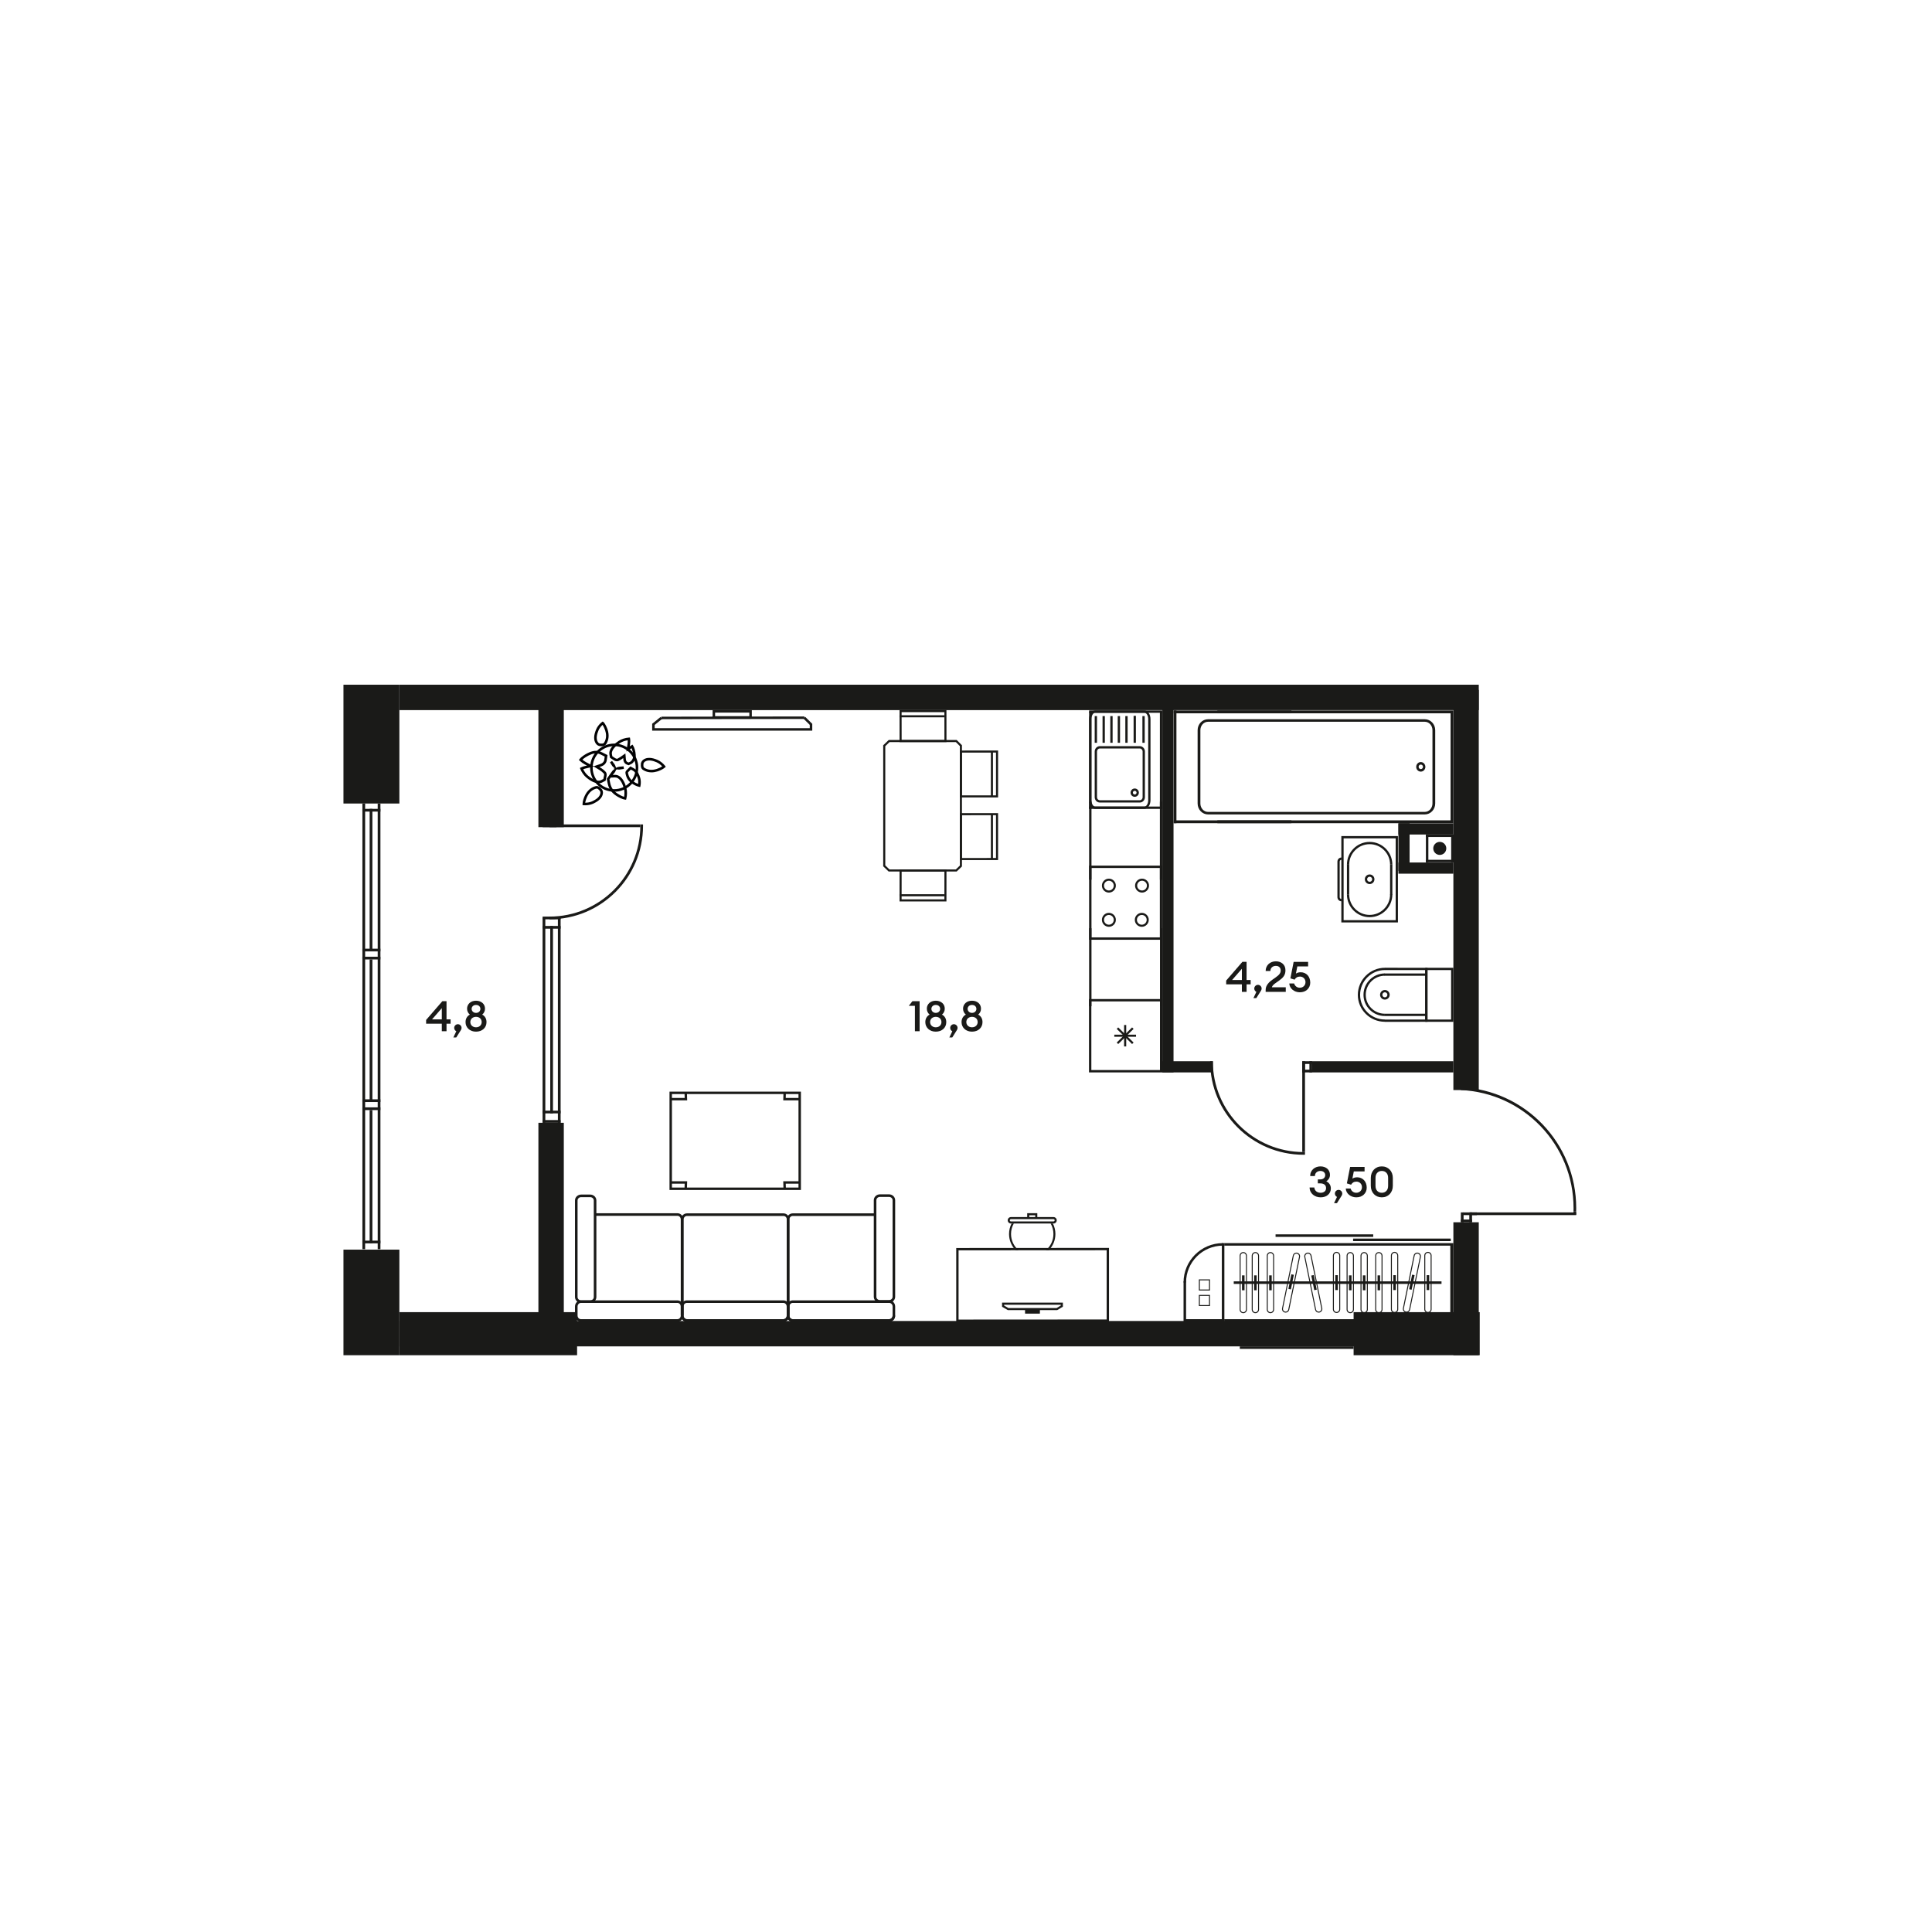 <?xml version="1.0" encoding="utf-8"?>
<!-- Generator: Adobe Illustrator 28.3.0, SVG Export Plug-In . SVG Version: 6.00 Build 0)  -->
<svg version="1.1" id="Слой_1" xmlns="http://www.w3.org/2000/svg" xmlns:xlink="http://www.w3.org/1999/xlink" x="0px" y="0px"
	 viewBox="0 0 1920 1920" style="enable-background:new 0 0 1920 1920;" xml:space="preserve">
<style type="text/css">
	.st0{fill-rule:evenodd;clip-rule:evenodd;fill:#1A1A18;}
	.st1{fill:#020203;}
	.st2{fill:#1A1A18;}
</style>
<g>
	<rect x="341.33" y="680.46" class="st0" width="55.55" height="118.07"/>
	<rect x="341.33" y="1241.87" class="st0" width="55.55" height="104.93"/>
	<rect x="360.14" y="942.8" class="st0" width="17.91" height="2.7"/>
	<rect x="360.14" y="950.79" class="st0" width="17.91" height="2.7"/>
	<rect x="360.16" y="1092.49" class="st0" width="17.91" height="2.7"/>
	<rect x="360.16" y="1100.48" class="st0" width="17.91" height="2.7"/>
	<rect x="360.16" y="798.53" class="st0" width="2.71" height="442.84"/>
	<rect x="375.36" y="798.53" class="st0" width="2.71" height="442.84"/>
	<rect x="367.36" y="803.85" class="st0" width="2.7" height="140.31"/>
	<rect x="367.36" y="953.5" class="st0" width="2.7" height="140.34"/>
	<rect x="360.16" y="803.84" class="st0" width="17.91" height="2.7"/>
	<rect x="360.16" y="1232.93" class="st0" width="17.91" height="2.7"/>
	<rect x="367.36" y="1103.18" class="st0" width="2.7" height="132.45"/>
	<rect x="396.88" y="680.46" class="st0" width="1072.71" height="25.24"/>
	<rect x="396.88" y="1312.78" class="st0" width="1072.71" height="25.24"/>
	<rect x="1444.35" y="685.61" class="st0" width="25.24" height="397.69"/>
	<rect x="535.06" y="680.46" class="st0" width="25.24" height="141.55"/>
	<rect x="535.06" y="1115.81" class="st0" width="25.24" height="222.21"/>
	<rect x="1444.35" y="1214.67" class="st0" width="25.24" height="132.13"/>
	<rect x="539.22" y="912.24" class="st0" width="2.71" height="203.57"/>
	<rect x="554.43" y="912.24" class="st0" width="2.71" height="203.57"/>
	<rect x="539.23" y="920.21" class="st0" width="17.91" height="2.7"/>
	<rect x="539.23" y="910.89" class="st0" width="17.91" height="2.7"/>
	<rect x="539.23" y="1113.11" class="st0" width="17.91" height="2.7"/>
	<rect x="539.23" y="1103.76" class="st0" width="17.91" height="2.7"/>
	<rect x="546.83" y="920.21" class="st0" width="2.7" height="186.26"/>
	<g>
		<rect x="539.21" y="819.31" class="st0" width="13.79" height="2.7"/>
		<rect x="546.11" y="819.31" class="st0" width="90.22" height="2.7"/>
		<path class="st0" d="M639.02,819.31l0.02,1.35c0,51.32-41.61,92.93-92.93,92.93v-2.7c49.84,0,90.24-40.4,90.24-90.24l-0.02-1.35     H639.02z"/>
	</g>
	<rect x="396.89" y="1304" class="st0" width="176.62" height="42.8"/>
	<rect x="1345.2" y="1304" class="st0" width="125.34" height="42.8"/>
	<rect x="1155.13" y="698.23" class="st0" width="11.11" height="367.52"/>
	<rect x="1303.98" y="1054.64" class="st0" width="140.37" height="11.11"/>
	<rect x="1155.14" y="1054.64" class="st0" width="50.21" height="11.11"/>
	<rect x="1389.73" y="818.1" class="st0" width="11.11" height="47.48"/>
	<rect x="1389.73" y="818.23" class="st0" width="54.62" height="11.11"/>
	<rect x="1389.73" y="857.14" class="st0" width="54.62" height="11.11"/>
	<g>
		<path class="st0" d="M1424.35,843.13c0,3.58,2.9,6.48,6.48,6.48c3.58,0,6.48-2.9,6.48-6.48c0-3.58-2.9-6.48-6.48-6.48     C1427.25,836.65,1424.35,839.55,1424.35,843.13"/>
		<rect x="1417.04" y="829.34" class="st0" width="27.57" height="2.45"/>
		<rect x="1417.04" y="829.34" class="st0" width="2.45" height="27.57"/>
		<rect x="1442.16" y="829.34" class="st0" width="2.45" height="27.57"/>
		<rect x="1417.04" y="854.46" class="st0" width="27.57" height="2.45"/>
	</g>
	<g>
		<rect x="1294.17" y="1063.04" class="st0" width="9.81" height="2.7"/>
		<rect x="1294.17" y="1054.64" class="st0" width="9.81" height="2.7"/>
		<rect x="1301.28" y="1054.64" class="st0" width="2.71" height="11.11"/>
		<rect x="1294.17" y="1056.8" class="st0" width="2.71" height="8.94"/>
		<rect x="1294.17" y="1054.64" class="st0" width="2.7" height="90.22"/>
		<path class="st0" d="M1296.88,1147.56l-1.35,0.02c-51.32,0-92.93-41.61-92.93-92.93h2.69c0,49.83,40.4,90.24,90.24,90.24     l1.35-0.02V1147.56z"/>
	</g>
	<g>
		<g>
			<rect x="1451.78" y="1204.86" class="st0" width="2.71" height="9.81"/>
			<rect x="1460.18" y="1204.86" class="st0" width="2.71" height="9.81"/>
			<rect x="1451.78" y="1211.97" class="st0" width="11.11" height="2.7"/>
			<rect x="1453.94" y="1204.86" class="st0" width="13.79" height="2.7"/>
			<rect x="1460.84" y="1204.86" class="st0" width="105.53" height="2.7"/>
			<path class="st0" d="M1566.41,1200.48c0-64.51-50.84-117.13-114.64-120v2.82c62.33,2.81,112.01,54.23,112.01,117.25      c0,1.02-0.01,2.04-0.04,3.05h2.63C1566.4,1202.56,1566.41,1201.52,1566.41,1200.48"/>
		</g>
		<rect x="1563.75" y="1203.6" class="st0" width="2.63" height="3.59"/>
	</g>
	<g>
		<path class="st0" d="M1190.18,725.62c0-5.98,4.64-10.85,10.33-10.85h215.46c5.7,0,10.33,4.86,10.33,10.85v72.9     c0,5.99-4.64,10.85-10.33,10.85l-215.46,0c-5.69,0-10.33-4.87-10.33-10.85V725.62 M1423.56,725.62c0-4.6-3.41-8.34-7.59-8.34     h-215.46c-4.18,0-7.59,3.74-7.59,8.34v72.9c0,4.6,3.41,8.35,7.59,8.35h215.46c4.18,0,7.59-3.75,7.59-8.35V725.62z"/>
		<path class="st0" d="M1407.4,762.07c0-0.4,0.05-0.8,0.15-1.19c0.3-1.23,1.05-2.26,2.1-2.9c1.05-0.65,2.28-0.83,3.46-0.51     c2.39,0.64,3.9,3.26,3.29,5.8c-0.31,1.22-1.05,2.25-2.11,2.91c-1.05,0.64-2.28,0.82-3.46,0.5     C1408.81,766.13,1407.4,764.24,1407.4,762.07L1407.4,762.07 M1412.51,759.89c-0.56-0.15-1.14-0.07-1.64,0.24     c-0.49,0.31-0.85,0.8-0.99,1.38c-0.3,1.18,0.42,2.44,1.55,2.75c0.56,0.15,1.15,0.06,1.65-0.24c0.49-0.31,0.85-0.8,1-1.38     c0.04-0.18,0.07-0.37,0.07-0.56C1414.14,761.04,1413.48,760.14,1412.51,759.89z"/>
		<polygon class="st0" points="1212.51,708.88 1218.26,708.88 1441.57,708.88 1441.57,815.26 1218.26,815.26 1212.51,815.26      1209.78,815.26 1209.78,818.1 1444.31,818.1 1444.31,706.04 1209.78,706.04 1209.78,708.88   "/>
		<rect x="1166.41" y="706.04" class="st0" width="116.98" height="2.84"/>
		<rect x="1166.41" y="815.26" class="st0" width="116.98" height="2.83"/>
		<rect x="1166.41" y="706.04" class="st0" width="2.72" height="112.06"/>
	</g>
	<g>
		<path class="st0" d="M1356.35,873.8c0,2.64,2.14,4.78,4.78,4.78c2.64,0,4.78-2.14,4.78-4.78c0-2.63-2.14-4.78-4.78-4.78     C1358.49,869.02,1356.35,871.17,1356.35,873.8 M1363.64,873.8c0,1.39-1.13,2.51-2.51,2.51c-1.39,0-2.51-1.13-2.51-2.51     c0-1.38,1.13-2.51,2.51-2.51C1362.52,871.29,1363.64,872.42,1363.64,873.8z"/>
		<path class="st0" d="M1333,830.88v85.83h56.26v-85.83H1333z M1335.27,914.45v-81.3H1387v81.3H1335.27z"/>
		<path class="st0" d="M1329.11,856.24v35.4c0,2.24,1.82,4.06,4.06,4.06l0-2.27c-0.99,0-1.79-0.8-1.79-1.79l0-35.4     c0-0.99,0.8-1.79,1.79-1.79l0-2.27C1330.92,852.18,1329.11,854,1329.11,856.24"/>
		<path class="st0" d="M1338.56,888.92c0,12.44,10.13,22.57,22.57,22.57c12.44,0,22.57-10.13,22.57-22.57h-2.27     c0,11.2-9.11,20.3-20.3,20.3c-11.2,0-20.31-9.1-20.31-20.3H1338.56z"/>
		<path class="st0" d="M1338.56,859.24h2.27c0-11.19,9.11-20.3,20.3-20.3c11.19,0,20.3,9.11,20.3,20.3h2.27     c0-12.44-10.13-22.57-22.57-22.57C1348.69,836.67,1338.56,846.8,1338.56,859.24"/>
		<rect x="1381.43" y="859.24" class="st0" width="2.27" height="30.14"/>
		<rect x="1338.57" y="859" class="st0" width="2.27" height="30.11"/>
	</g>
	<g>
		<path class="st0" d="M1416.37,1015.48v-53.7h27.98v53.7H1416.37z M1418.64,964.05v49.16h23.44v-49.16H1418.64z"/>
		<polygon class="st0" points="1376.2,1013.23 1416.33,1013.21 1416.33,964.05 1376.25,964.02 1376.25,961.76 1418.6,961.78      1418.6,1015.47 1376.2,1015.5   "/>
		<path class="st0" d="M1349.39,988.72c0-14.87,12.1-26.96,26.97-26.96v2.27c-13.62,0-24.7,11.08-24.7,24.7     c0,13.47,11.04,24.44,24.61,24.44v2.27C1361.44,1015.43,1349.39,1003.45,1349.39,988.72"/>
		<path class="st0" d="M1371.49,988.62c0-2.64,2.15-4.78,4.78-4.78c2.63,0,4.77,2.14,4.77,4.78c0,2.64-2.14,4.78-4.77,4.78     C1373.64,993.4,1371.49,991.26,1371.49,988.62 M1378.78,988.62c0-1.39-1.12-2.51-2.51-2.51c-1.38,0-2.51,1.13-2.51,2.51     c0,1.39,1.13,2.51,2.51,2.51C1377.65,991.14,1378.78,990.01,1378.78,988.62z"/>
		<path class="st0" d="M1355.02,988.64c0-11.72,9.54-21.26,21.26-21.26v2.27c-10.47,0-19,8.52-19,18.99     c0,10.36,8.49,18.78,18.92,18.78l0,2.27C1364.53,1009.69,1355.02,1000.25,1355.02,988.64"/>
		<rect x="1375.95" y="967.43" class="st0" width="41.51" height="2.27"/>
		<rect x="1376.11" y="1007.42" class="st0" width="41.67" height="2.27"/>
	</g>
	<g>
		<path class="st0" d="M940.57,705.7h-46.62l0.03,31.77h46.62L940.57,705.7z M896.01,707.76h42.51l0.03,27.65h-42.51L896.01,707.76z     "/>
		<path class="st0" d="M940.57,895.82h-46.62l0.03-31.77h46.62L940.57,895.82z M896.01,893.76h42.51l0.03-27.65h-42.51     L896.01,893.76z"/>
		<rect x="893.91" y="710.8" class="st0" width="44.56" height="2.06"/>
		<rect x="893.91" y="888.67" class="st0" width="44.56" height="2.06"/>
		<path class="st0" d="M950.77,735.41h-67.59l-5.46,5.24v120.26l5.41,5.21h67.58l5.27-5.05V740.61L950.77,735.41z M884.01,737.47     h65.91l4,3.99v118.72l-4.04,3.87h-65.92l-4.18-4.02V741.53L884.01,737.47z"/>
		<path class="st0" d="M953.92,854.74l37.96-0.03v-46.63l-37.96,0.03V854.74z M989.82,852.65l-33.84,0.03v-42.51l33.84-0.03V852.65z     "/>
		<rect x="984.73" y="809.15" class="st0" width="2.06" height="44.56"/>
		<path class="st0" d="M953.92,792.49l37.96-0.03v-46.63l-37.96,0.03V792.49z M989.82,790.41l-33.84,0.03v-42.51l33.84-0.03V790.41z     "/>
		<rect x="984.73" y="746.9" class="st0" width="2.06" height="44.56"/>
	</g>
	<g>
		<polygon class="st0" points="800.17,712.36 798.43,714.13 804.73,720.37 804.73,723.64 650.6,723.64 650.6,720.44 657.99,714.45      656.44,712.53 648.12,719.26 648.12,726.12 807.21,726.12 807.21,719.33   "/>
		<polygon class="st0" points="799.3,712.01 657.22,712.25 657.22,714.73 799.3,714.48   "/>
		<path class="st0" d="M747.16,705.7h-38.98v8.5l38.98,0V705.7z M710.65,708.17l34.03,0v3.55h-34.03V708.17z"/>
	</g>
	<g>
		<path class="st0" d="M679.1,1307.26v-95.44c0-3.38-2.62-6.12-5.84-6.12h-81.67v2.56h81.67c1.8,0,3.27,1.6,3.27,3.56v95.44H679.1z"/>
		<path class="st0" d="M784.49,1307.4l0-95.44c0-3.38-2.62-6.13-5.84-6.13l-96.01,0c-3.22,0-5.85,2.74-5.85,6.12l0,95.44     c0,3.38,2.62,6.13,5.85,6.13l96.01,0C781.87,1313.53,784.49,1310.78,784.49,1307.4 M679.36,1211.96c0-1.96,1.47-3.56,3.28-3.56     l96.01,0c1.81,0,3.28,1.6,3.28,3.56v95.44c0,1.97-1.47,3.57-3.28,3.57h-96.01c-1.81,0-3.28-1.6-3.28-3.57V1211.96z"/>
		<path class="st0" d="M784.38,1307.4v-8.99c0-3.39-2.62-6.13-5.84-6.13h-96.01c-3.22,0-5.85,2.74-5.85,6.13v8.99     c0,3.38,2.62,6.13,5.85,6.13l96,0C781.76,1313.53,784.38,1310.78,784.38,1307.4 M679.25,1298.41c0-1.96,1.47-3.57,3.28-3.57l96,0     c1.81,0,3.27,1.6,3.27,3.56v8.99c0,1.97-1.47,3.57-3.27,3.57h-96.01c-1.81,0-3.28-1.6-3.28-3.57V1298.41z"/>
		<path class="st0" d="M679.1,1307.4v-8.99c0-3.39-2.62-6.13-5.84-6.13h-96.01c-3.23,0-5.85,2.74-5.85,6.13l0,8.99     c0,3.38,2.63,6.13,5.85,6.13l96.01,0C676.48,1313.53,679.1,1310.78,679.1,1307.4 M573.98,1298.41c0-1.96,1.47-3.57,3.28-3.57     l96.01,0c1.8,0,3.27,1.6,3.27,3.56v8.99c0,1.97-1.47,3.57-3.27,3.57h-96.01c-1.81,0-3.28-1.6-3.28-3.57V1298.41z"/>
		<path class="st0" d="M592.67,1289v-96.01c0-3.22-2.75-5.85-6.13-5.85h-9c-3.38,0-6.13,2.62-6.13,5.85l0,96.01     c0,3.22,2.75,5.84,6.13,5.84l9,0C589.92,1294.84,592.67,1292.22,592.67,1289 M573.98,1192.99c0-1.81,1.6-3.28,3.56-3.28h9     c1.96,0,3.56,1.47,3.56,3.28V1289c0,1.8-1.6,3.28-3.56,3.28h-9c-1.96,0-3.56-1.47-3.56-3.28L573.98,1192.99z"/>
		<path class="st0" d="M889.61,1307.4h-2.57c0,1.97-1.47,3.57-3.28,3.57h-96c-1.81,0-3.28-1.6-3.28-3.57l0-95.44     c0-1.96,1.47-3.56,3.28-3.56l81.67,0v-2.57h-81.67c-3.23,0-5.85,2.74-5.85,6.12v95.44c0,3.38,2.62,6.13,5.85,6.13l96,0     C886.99,1313.53,889.61,1310.78,889.61,1307.4"/>
		<path class="st0" d="M889.61,1307.4v-8.99c0-3.39-2.62-6.13-5.85-6.13h-96c-3.23,0-5.85,2.74-5.85,6.13v8.99     c0,3.38,2.62,6.13,5.85,6.13l96,0C886.99,1313.53,889.61,1310.78,889.61,1307.4 M784.49,1298.41c0-1.96,1.47-3.57,3.28-3.57l96,0     c1.81,0,3.28,1.6,3.28,3.56v8.99c0,1.97-1.47,3.57-3.28,3.57h-96c-1.81,0-3.28-1.6-3.28-3.57V1298.41z"/>
		<path class="st0" d="M889.61,1288.76l0-96.01c0-3.22-2.75-5.84-6.13-5.84h-9c-3.38,0-6.12,2.62-6.12,5.84v96.01     c0,3.23,2.74,5.84,6.12,5.84h9C886.86,1294.6,889.61,1291.98,889.61,1288.76 M870.93,1192.75c0-1.81,1.6-3.28,3.55-3.28l9,0     c1.96,0,3.56,1.46,3.56,3.27v96.01c0,1.8-1.6,3.28-3.56,3.28h-9c-1.96,0-3.55-1.47-3.55-3.28V1192.75z"/>
		<path class="st0" d="M795.94,1084.85H665.35l0,97.75h130.59V1084.85z M667.76,1087.26h125.77l0,92.92H667.76V1087.26z"/>
		<polygon class="st0" points="778.6,1086.02 778.38,1093.52 794.73,1093.52 794.73,1091.11 780.87,1091.11 781.01,1086.09   "/>
		<polygon class="st0" points="794.73,1173.92 778.38,1173.92 778.6,1181.42 781.01,1181.35 780.87,1176.34 794.73,1176.34   "/>
		<polygon class="st0" points="682.68,1086.02 680.28,1086.09 680.42,1091.11 666.55,1091.11 666.55,1093.52 682.91,1093.52   "/>
		<polygon class="st0" points="682.91,1173.92 666.55,1173.92 666.55,1176.34 680.42,1176.34 680.28,1181.35 682.68,1181.42   "/>
	</g>
	<g>
		<path class="st0" d="M1155.01,860.24v73.68h-72.67v-73.68H1155.01z M1152.65,931.56v-68.97h-67.95v68.97H1152.65z"/>
		<path class="st0" d="M1108.93,914.12c0,3.82-3.11,6.93-6.93,6.93c-3.82,0-6.93-3.11-6.93-6.93c0-3.82,3.11-6.93,6.93-6.93     C1105.81,907.19,1108.93,910.3,1108.93,914.12 M1097.14,914.12c0,2.68,2.18,4.85,4.85,4.85c2.68,0,4.85-2.18,4.85-4.85     c0-2.68-2.18-4.85-4.85-4.85C1099.31,909.27,1097.14,911.45,1097.14,914.12z"/>
		<path class="st0" d="M1141.63,914.12c0,3.82-3.11,6.93-6.93,6.93c-3.83,0-6.93-3.11-6.93-6.93c0-3.82,3.11-6.93,6.93-6.93     C1138.52,907.19,1141.63,910.3,1141.63,914.12 M1129.85,914.12c0,2.68,2.18,4.85,4.85,4.85c2.68,0,4.85-2.18,4.85-4.85     c0-2.68-2.17-4.85-4.85-4.85C1132.03,909.27,1129.85,911.45,1129.85,914.12z"/>
		<path class="st0" d="M1108.93,880.12c0,3.82-3.11,6.93-6.93,6.93c-3.82,0-6.93-3.11-6.93-6.93c0-3.82,3.11-6.93,6.93-6.93     C1105.81,873.18,1108.93,876.29,1108.93,880.12 M1097.14,880.12c0,2.68,2.18,4.85,4.85,4.85c2.68,0,4.85-2.18,4.85-4.85     c0-2.68-2.18-4.85-4.85-4.85C1099.31,875.26,1097.14,877.44,1097.14,880.12z"/>
		<path class="st0" d="M1141.88,880.11c0,3.82-3.11,6.93-6.93,6.93c-3.82,0-6.94-3.11-6.94-6.93c0-3.83,3.11-6.93,6.94-6.93     C1138.77,873.18,1141.88,876.29,1141.88,880.11 M1130.09,880.11c0,2.68,2.18,4.85,4.86,4.85c2.67,0,4.85-2.18,4.85-4.85     c0-2.68-2.18-4.86-4.85-4.86C1132.27,875.26,1130.09,877.44,1130.09,880.11z"/>
	</g>
	<g>
		<path class="st0" d="M1137.8,792.24v-45.39c0-2.94-2.29-5.33-5.1-5.33l-39.71,0c-2.81,0-5.09,2.39-5.09,5.32v45.39     c0,2.93,2.28,5.32,5.1,5.32h39.7C1135.51,797.57,1137.8,795.18,1137.8,792.24 M1090.19,746.86c0-1.67,1.26-3.03,2.81-3.03h39.7     c1.55,0,2.81,1.36,2.81,3.03v45.39c0,1.67-1.26,3.03-2.81,3.03h-39.71c-1.55,0-2.8-1.36-2.8-3.03V746.86z"/>
		<path class="st0" d="M1131.79,787.73c0-2.28-1.85-4.13-4.12-4.13c-2.27,0-4.12,1.86-4.12,4.13s1.85,4.13,4.12,4.13     C1129.94,791.86,1131.79,790.01,1131.79,787.73 M1125.84,787.73c0-1.02,0.82-1.84,1.83-1.84c1.01,0,1.83,0.82,1.83,1.84     c0,1.01-0.82,1.83-1.83,1.83C1126.66,789.56,1125.84,788.74,1125.84,787.73z"/>
		<path class="st0" d="M1143.35,795.27v-80.66c0-4.72-2.7-8.57-6.02-8.57h-48.97c-3.32,0-6.01,3.84-6.01,8.57v80.66     c0,4.72,2.7,8.57,6.01,8.57h48.97C1140.65,803.84,1143.35,799.99,1143.35,795.27 M1084.64,714.61c0-3.4,1.71-6.27,3.73-6.27h48.97     c2.03,0,3.73,2.87,3.73,6.27v80.66c0,3.4-1.71,6.27-3.73,6.27h-48.97c-2.02,0-3.73-2.87-3.73-6.27V714.61z"/>
		<rect x="1087.9" y="711.64" class="st0" width="2.29" height="26.53"/>
		<rect x="1135.31" y="711.64" class="st0" width="2.29" height="26.53"/>
		<rect x="1110.79" y="711.64" class="st0" width="2.29" height="26.53"/>
		<rect x="1095.7" y="711.64" class="st0" width="2.29" height="26.53"/>
		<rect x="1103.41" y="711.64" class="st0" width="2.29" height="26.53"/>
		<rect x="1118.33" y="711.64" class="st0" width="2.29" height="26.53"/>
		<rect x="1126.56" y="711.39" class="st0" width="2.29" height="26.78"/>
		<rect x="1082.35" y="707.25" class="st0" width="2.33" height="96.59"/>
		<rect x="1152.69" y="707.25" class="st0" width="2.33" height="96.59"/>
		<rect x="1082.34" y="706.04" class="st0" width="72.67" height="2.33"/>
		<rect x="1082.35" y="801.54" class="st0" width="72.67" height="2.33"/>
	</g>
	<g>
		<rect x="1107.38" y="1028.25" class="st0" width="21.59" height="2.07"/>
		<rect x="1117.12" y="1018.64" class="st0" width="2.1" height="21.29"/>
		<polygon class="st0" points="1126.55,1022.5 1125.06,1021.03 1109.79,1036.08 1111.28,1037.55   "/>
		<polygon class="st0" points="1126.55,1036.08 1111.28,1021.03 1109.79,1022.5 1125.06,1037.55   "/>
		<path class="st0" d="M1155.14,1065.75v-72.91h-72.91v72.91H1155.14z M1152.78,995.19v68.21h-68.21v-68.21H1152.78z"/>
	</g>
	
		<rect x="1152.78" y="922.46" transform="matrix(-1 -4.332236e-11 4.332236e-11 -1 2307.919 1922.471)" class="st0" width="2.35" height="77.54"/>
	
		<rect x="1082.35" y="922.46" transform="matrix(-1 -4.486956e-11 4.486956e-11 -1 2167.056 1922.471)" class="st0" width="2.35" height="77.54"/>
	
		<rect x="1082.35" y="796.66" transform="matrix(-1 -5.067203e-11 5.067203e-11 -1 2167.056 1670.873)" class="st0" width="2.35" height="77.54"/>
	
		<rect x="1152.67" y="796.66" transform="matrix(-1 -4.254875e-11 4.254875e-11 -1 2307.699 1670.873)" class="st0" width="2.35" height="77.54"/>
	<g>
		<path class="st0" d="M1176.19,1274.46h2.52c0-20.15,16.4-36.54,36.55-36.54v-2.52C1193.71,1235.4,1176.19,1252.92,1176.19,1274.46     "/>
		<polygon class="st0" points="1216.76,1313.52 1216.76,1311 1178.71,1311 1178.72,1273.5 1176.2,1273.5 1176.19,1313.52   "/>
		<rect x="1344.7" y="1230.88" class="st0" width="97.06" height="2.52"/>
		<rect x="1267.64" y="1226.68" class="st0" width="97.06" height="2.52"/>
		<rect x="1226.08" y="1273.4" class="st0" width="206.48" height="2.52"/>
		<path class="st0" d="M1419.08,1304.82c2,0,3.63-1.63,3.63-3.63l0-53.46c0-2-1.63-3.63-3.63-3.63c-2,0-3.63,1.63-3.63,3.63l0,53.46     C1415.45,1303.19,1417.08,1304.82,1419.08,1304.82 M1419.08,1245.06c1.47,0,2.67,1.19,2.67,2.67v53.46c0,1.47-1.19,2.67-2.67,2.67     c-1.47,0-2.67-1.19-2.67-2.67v-53.46C1416.41,1246.26,1417.61,1245.06,1419.08,1245.06z"/>
		<rect x="1417.82" y="1267.25" class="st0" width="2.52" height="14.81"/>
		<path class="st0" d="M1397.76,1304.47c1.72,0,3.22-1.22,3.56-2.9l10.71-52.38c0.4-1.96-0.87-3.88-2.83-4.28     c-1.93-0.43-3.89,0.91-4.29,2.82l-10.7,52.38c-0.4,1.96,0.87,3.89,2.83,4.28C1397.28,1304.45,1397.52,1304.47,1397.76,1304.47      M1408.48,1245.8c0.18,0,0.36,0.02,0.53,0.05c1.44,0.29,2.37,1.71,2.08,3.15l-10.71,52.38c-0.28,1.41-1.71,2.36-3.14,2.08     c-1.44-0.29-2.38-1.71-2.08-3.15l10.7-52.38C1406.11,1246.69,1407.22,1245.8,1408.48,1245.8z"/>
		
			<rect x="1395.68" y="1273.59" transform="matrix(0.2 -0.98 0.98 0.2 -126.868 2394.281)" class="st0" width="14.81" height="2.52"/>
		<path class="st0" d="M1310.49,1304.47L1310.49,1304.47c0.24,0,0.48-0.02,0.73-0.08c0.95-0.19,1.76-0.75,2.3-1.55     c0.53-0.81,0.72-1.78,0.53-2.73l-10.7-52.38c-0.4-1.92-2.36-3.25-4.28-2.82c-1.96,0.4-3.23,2.32-2.83,4.28l10.71,52.38     C1307.28,1303.25,1308.77,1304.47,1310.49,1304.47 M1299.78,1245.8c1.26,0,2.36,0.89,2.62,2.13l10.71,52.38     c0.14,0.7,0,1.41-0.39,2.01c-0.4,0.6-0.99,1.01-1.69,1.15c-1.42,0.28-2.87-0.67-3.15-2.08l-10.71-52.38     c-0.29-1.44,0.64-2.86,2.08-3.15C1299.42,1245.82,1299.6,1245.8,1299.78,1245.8z"/>
		
			<rect x="1303.83" y="1267.06" transform="matrix(0.98 -0.201 0.201 0.98 -229.314 287.995)" class="st0" width="2.52" height="14.81"/>
		<path class="st0" d="M1277.65,1304.47c1.72,0,3.21-1.22,3.57-2.9l10.7-52.38c0.19-0.94,0.01-1.91-0.53-2.72     c-0.54-0.81-1.36-1.36-2.3-1.56c-0.24-0.05-0.48-0.07-0.72-0.07c-1.72,0-3.21,1.22-3.56,2.9l-10.7,52.38     c-0.4,1.96,0.87,3.88,2.83,4.27C1277.16,1304.45,1277.41,1304.47,1277.65,1304.47 M1288.36,1245.8c0.18,0,0.36,0.02,0.53,0.05     c0.69,0.14,1.3,0.55,1.69,1.15c0.4,0.6,0.53,1.31,0.39,2.01l-10.7,52.38c-0.29,1.41-1.73,2.36-3.15,2.08     c-1.45-0.29-2.38-1.71-2.09-3.15l10.71-52.38C1285.99,1246.7,1287.1,1245.8,1288.36,1245.8z"/>
		
			<rect x="1275.64" y="1273.21" transform="matrix(0.2 -0.98 0.98 0.2 -222.484 2276.387)" class="st0" width="14.81" height="2.52"/>
		<path class="st0" d="M1370.29,1305.02c2,0,3.63-1.63,3.63-3.63v-53.46c0-2-1.63-3.63-3.63-3.63s-3.63,1.63-3.63,3.63v53.46     C1366.66,1303.39,1368.29,1305.02,1370.29,1305.02 M1370.29,1245.26c1.47,0,2.67,1.2,2.67,2.67v53.46c0,1.47-1.19,2.67-2.67,2.67     s-2.67-1.19-2.67-2.67v-53.46C1367.62,1246.45,1368.82,1245.26,1370.29,1245.26z"/>
		<rect x="1369.02" y="1267.45" class="st0" width="2.52" height="14.81"/>
		<path class="st0" d="M1355.69,1305.02c2,0,3.63-1.63,3.63-3.63v-53.46c0-2-1.63-3.63-3.63-3.63c-2,0-3.63,1.63-3.63,3.63v53.46     C1352.06,1303.39,1353.69,1305.02,1355.69,1305.02 M1355.69,1245.26c1.47,0,2.67,1.2,2.67,2.67v53.46c0,1.47-1.2,2.67-2.67,2.67     c-1.47,0-2.67-1.19-2.67-2.67v-53.46C1353.02,1246.45,1354.21,1245.26,1355.69,1245.26z"/>
		<rect x="1354.42" y="1267.45" class="st0" width="2.53" height="14.81"/>
		<path class="st0" d="M1341.87,1305.02c2,0,3.63-1.63,3.63-3.63v-53.46c0-2-1.63-3.63-3.63-3.63c-2,0-3.63,1.63-3.63,3.63v53.46     C1338.24,1303.39,1339.87,1305.02,1341.87,1305.02 M1341.87,1245.26c1.47,0,2.67,1.2,2.67,2.67l0,53.46c0,1.47-1.2,2.67-2.67,2.67     c-1.47,0-2.67-1.19-2.67-2.67v-53.46C1339.2,1246.45,1340.4,1245.26,1341.87,1245.26z"/>
		<rect x="1340.61" y="1267.45" class="st0" width="2.53" height="14.81"/>
		<path class="st0" d="M1328.26,1304.82c2,0,3.63-1.63,3.63-3.63v-53.46c0-2-1.63-3.63-3.63-3.63c-2,0-3.63,1.63-3.63,3.63l0,53.46     C1324.63,1303.19,1326.26,1304.82,1328.26,1304.82 M1328.26,1245.06c1.47,0,2.67,1.19,2.67,2.67v53.46c0,1.47-1.2,2.67-2.67,2.67     c-1.47,0-2.67-1.19-2.67-2.67v-53.46C1325.59,1246.26,1326.79,1245.06,1328.26,1245.06z"/>
		<rect x="1327" y="1267.25" class="st0" width="2.52" height="14.81"/>
		<path class="st0" d="M1191.43,1297.92h11.04v-11.04h-11.04V1297.92z M1201.51,1296.96h-9.12v-9.12h9.12V1296.96z"/>
		<path class="st0" d="M1191.43,1282.47h11.04v-11.04h-11.04V1282.47z M1201.51,1281.51h-9.12v-9.12h9.12V1281.51z"/>
		<rect x="1214.25" y="1235.4" class="st0" width="2.52" height="78.13"/>
		<path class="st0" d="M1262.55,1305.02c2,0,3.63-1.63,3.63-3.63l0-53.46c0-2-1.63-3.63-3.63-3.63c-2,0-3.63,1.63-3.63,3.63v53.46     C1258.92,1303.39,1260.55,1305.02,1262.55,1305.02 M1262.55,1245.26c1.47,0,2.67,1.2,2.67,2.67v53.46c0,1.47-1.2,2.67-2.67,2.67     c-1.47,0-2.67-1.19-2.67-2.67v-53.46C1259.88,1246.45,1261.08,1245.26,1262.55,1245.26z"/>
		<rect x="1261.29" y="1267.45" class="st0" width="2.52" height="14.81"/>
		<path class="st0" d="M1385.9,1304.82c2,0,3.63-1.63,3.63-3.63l0-53.46c0-2-1.63-3.63-3.63-3.63c-2,0-3.63,1.63-3.63,3.63l0,53.46     C1382.27,1303.19,1383.9,1304.82,1385.9,1304.82 M1385.9,1245.06c1.47,0,2.67,1.19,2.67,2.67v53.46c0,1.47-1.19,2.67-2.67,2.67     c-1.47,0-2.67-1.19-2.67-2.67v-53.46C1383.23,1246.26,1384.43,1245.06,1385.9,1245.06z"/>
		<rect x="1384.64" y="1267.25" class="st0" width="2.52" height="14.81"/>
		<path class="st0" d="M1247.59,1305.02c2,0,3.63-1.63,3.63-3.63l0-53.46c0-2-1.63-3.63-3.63-3.63c-2,0-3.63,1.63-3.63,3.63v53.46     C1243.96,1303.39,1245.6,1305.02,1247.59,1305.02 M1247.59,1245.26c1.47,0,2.67,1.2,2.67,2.67v53.46c0,1.47-1.2,2.67-2.67,2.67     s-2.67-1.19-2.67-2.67v-53.46C1244.92,1246.45,1246.12,1245.26,1247.59,1245.26z"/>
		<rect x="1246.33" y="1267.45" class="st0" width="2.52" height="14.81"/>
		<path class="st0" d="M1235.56,1305.02c2,0,3.63-1.63,3.63-3.63l0-53.46c0-2-1.63-3.63-3.63-3.63c-2,0-3.63,1.63-3.63,3.63v53.46     C1231.92,1303.39,1233.56,1305.02,1235.56,1305.02 M1235.56,1245.26c1.47,0,2.67,1.2,2.67,2.67v53.46c0,1.47-1.2,2.67-2.67,2.67     s-2.67-1.19-2.67-2.67v-53.46C1232.88,1246.45,1234.09,1245.26,1235.56,1245.26z"/>
		<rect x="1234.29" y="1267.45" class="st0" width="2.52" height="14.81"/>
		<polygon class="st0" points="1216.64,1237.91 1441.28,1237.91 1441.28,1311 1216.64,1311 1216.64,1313.52 1444.35,1313.52      1444.35,1235.4 1216.64,1235.4   "/>
	</g>
	<g>
		<path class="st0" d="M950.29,1240.25l151.83-0.09v73.45l-151.83,0.09L950.29,1240.25z M1099.78,1242.49l-147.17,0.09l0,68.79     l147.17-0.09L1099.78,1242.49z"/>
		<path class="st0" d="M1004.66,1215.92c-1.77,0-3.21-1.44-3.21-3.21c0-1.76,1.44-3.2,3.21-3.2l42.3,0c1.77,0,3.21,1.44,3.21,3.21     c0,1.76-1.44,3.2-3.21,3.2H1004.66 M1004.66,1211.56c-0.63,0-1.15,0.52-1.15,1.15c0,0.63,0.51,1.14,1.15,1.14h42.3     c0.63,0,1.15-0.52,1.15-1.15c0-0.63-0.51-1.15-1.15-1.15H1004.66z"/>
		<polygon class="st0" points="1020.82,1210.79 1022.87,1210.79 1022.87,1207.72 1028.81,1207.72 1028.81,1210.53 1030.87,1210.53      1030.87,1205.66 1020.82,1205.66   "/>
		<path class="st0" d="M995.84,1298.65l-0.01-4.09h60.46v4.01l-5.67,3.4h-49.03L995.84,1298.65z M1054.23,1297.4v-0.78h-56.34     l0.01,0.84l4.24,2.45h47.91L1054.23,1297.4z"/>
		<rect x="1019.13" y="1301.24" class="st0" width="13.86" height="3.74"/>
		<path class="st0" d="M1018.69,1300.8h14.75v4.64h-14.75V1300.8z M1032.55,1301.69h-12.96v2.85h12.96V1301.69z"/>
		<path class="st0" d="M1039.34,1242.5c4.61-3.87,7.54-9.67,7.54-16.15c0-3.8-1-7.36-2.76-10.43h2.24     c1.59,3.13,2.49,6.68,2.49,10.43c0,6.29-2.52,11.99-6.61,16.15H1039.34z M1007.51,1215.92c-1.76,3.08-2.76,6.64-2.76,10.43     c0,6.49,2.93,12.29,7.54,16.15h-2.9c-4.09-4.16-6.61-9.86-6.61-16.15c0-3.76,0.9-7.3,2.5-10.43H1007.51z"/>
	</g>
	<rect x="1232.1" y="1337.98" class="st0" width="113.09" height="2.53"/>
	<g>
		<g>
			<path class="st1" d="M581.58,800.29c-0.5,0-1-0.02-1.48-0.06l-1.16-0.1l-0.01-1.16c-0.01-2.67,1.37-6.35,2.19-8.11      c2.36-5.05,6.08-8.37,10.79-9.6c0.94-0.22,2.41-0.28,4.04,0.9l0.13,0.11l1.5,1.44c1.33,1.26,1.89,3.16,1.53,5.21      c-0.7,3.96-4.02,7.28-9.91,9.88C587.02,799.75,584.21,800.29,581.58,800.29z M593,783.67c-0.15,0-0.3,0.02-0.45,0.06      c-4,1.05-7.07,3.82-9.13,8.22c-0.56,1.2-1.54,3.71-1.85,5.8c2.28,0,4.76-0.47,6.6-1.29c5.05-2.22,7.89-4.91,8.43-7.98      c0.1-0.56,0.22-1.98-0.78-2.91l-1.44-1.38C593.9,783.84,593.44,783.67,593,783.67z M622.17,794.78l-1.11-0.14      c-2.95-0.36-6.9-2.59-8.77-3.85c-4.94-3.34-7.4-7.04-8.5-12.74l-0.79-4.08l2.55-3.68l-0.01-0.01c0.95-1.39,1.93-2.77,2.93-4.06      c0.27-0.34,0.77-0.93,1.24-1.26l1-0.71l-1.05-0.17l1.29-0.52l-1.49-1.24c-0.44-0.36-0.9-0.97-1.14-1.31      c-0.75-1.09-1.48-2.23-2.17-3.38l2.1-1.44l0.46,0.61c0.75,0.96,1.37,1.78,1.93,2.6c0.14,0.2,0.62,0.91,0.83,1.52l0.74,2.12      l0.41-0.17l0.77-0.55l-0.12,0.29l0.66-0.27c0.65-0.27,1.63-0.39,1.68-0.39c1.34-0.17,2.72-0.27,4.1-0.37l0.31,2.52      c-1.35,0.25-2.73,0.48-4.07,0.64c-0.24,0.04-1.1,0.14-1.73,0.03l-1.48-0.23l0.23,0.66l-0.59-0.48l-0.76,1.76      c-0.27,0.66-0.91,1.46-0.92,1.47l-1.76,2.17l2.02-0.09c0.83-0.05,1.51,0.05,2.27,0.24c5.56,1.44,8.22,8.72,9.32,12.93      c0.8,3.09,0.76,7.2-0.08,10.48L622.17,794.78z M605.7,774.53l0.59,3.04c0.96,5.03,3.05,8.14,7.42,11.11      c1.34,0.9,4.18,2.55,6.53,3.2c0.48-2.66,0.43-5.68-0.18-8.02c-0.76-2.95-3.03-9.95-7.49-11.1c-0.51-0.13-1.05-0.18-1.52-0.17      l-4.15,0.19L605.7,774.53z M636.26,782.14l-1.2-0.21c-2.64-0.44-5.84-2.43-6.46-2.83c-4.14-2.68-6.04-5.55-7.02-10.57      c-0.22-1.14,0.17-2.22,1.16-3.2l3.74-3.69l3.88,2.12c3.41,1.88,5.2,6.7,5.95,9.41c0.62,2.22,0.71,5.35,0.2,7.77L636.26,782.14z       M626.91,764.78l-2.38,2.35c-0.53,0.52-0.47,0.78-0.45,0.9c0.84,4.31,2.38,6.64,5.9,8.92c0.93,0.61,2.66,1.58,4.22,2.12      c0.17-1.78,0.05-3.78-0.36-5.24c-0.52-1.87-2.02-6.37-4.72-7.85L626.91,764.78z M594.82,778.41c-4.57,0-9.35-3.34-12.08-5.63      c-2.46-2.07-4.77-5.34-6.02-8.52l-0.41-1.06l1.01-0.53c1.18-0.62,2.71-1.1,3.67-1.32l2.33-0.55l-2.12-1.13      c-1.77-0.95-3.66-2.32-5.07-3.66l-0.81-0.78l0.67-0.9c1.78-2.38,5.64-4.71,7.65-5.72c5-2.49,9.41-3.59,14.71-0.93l5.38,2.71      L603,755.6c-0.21,1.46-0.87,2.78-1.99,3.93c-0.88,0.91-2.04,1.62-3.45,2.09l-1.82,0.62l1.64,1.01c1.66,1.02,3.03,2.28,4.27,3.49      c1.12,1.11,1.51,2.61,1.15,4.46l-0.95,4.64l-3.22,1.68c-0.27,0.14-0.54,0.26-0.81,0.37      C596.85,778.25,595.84,778.41,594.82,778.41z M579.58,764.44c1.15,2.42,2.95,4.84,4.81,6.38c1.82,1.53,8.15,6.37,12.51,4.67      c0.19-0.07,0.38-0.16,0.56-0.25l2.14-1.11l0.7-3.45c0.26-1.26-0.09-1.8-0.43-2.12c-1.3-1.28-2.45-2.3-3.81-3.14l-5.9-3.63      l-8.57,2.03C581,763.96,580.27,764.18,579.58,764.44z M578.8,754.97c1.1,0.91,2.41,1.81,3.59,2.45l7.65,4.06l6.71-2.27      c1.01-0.35,1.83-0.84,2.43-1.46c0.74-0.76,1.18-1.59,1.3-2.5l0.47-3.4l-3.75-1.89c-4.37-2.21-7.87-1.33-12.43,0.94      C583.33,751.6,580.51,753.26,578.8,754.97z M647.4,767.57c-3.06,0-5.93-0.82-8.46-2.45c-0.81-0.52-1.83-1.56-2.04-3.55      l-0.06-0.63l0.05-0.7c0.02-0.23,0.02-0.45-0.01-0.66c-0.09-2.29,1.48-4.07,2.84-4.94c3.43-2.17,8.13-1.96,14,0.65      c2.55,1.13,5.38,3.38,7.2,5.74l0.72,0.92l-0.85,0.8c-1.98,1.83-5.61,3.29-7.45,3.87C651.3,767.26,649.31,767.57,647.4,767.57z       M639.39,760.91l0.04,0.4c0.12,1.07,0.56,1.47,0.88,1.68c3.5,2.24,7.63,2.63,12.26,1.2c1.45-0.46,3.86-1.44,5.52-2.56      c-1.54-1.68-3.57-3.2-5.4-4.02c-3.47-1.54-8.29-2.92-11.61-0.81c-0.85,0.54-1.69,1.6-1.66,2.59c0.04,0.27,0.04,0.67,0.01,1.05      L639.39,760.91z M624.65,760.51l-1.98-0.81c-1.01-0.41-1.83-1.16-2.44-2.22c-0.41-0.72-0.66-1.55-0.76-2.53l-0.13-1.57l-1.29,0.9      c-0.96,0.67-1.98,1.25-3,1.8c-1.06,0.58-2.81,0.94-5.13-0.56l-3.67-2.41l-0.59-2.93c-0.07-0.37-0.12-0.74-0.14-1.12      c-0.37-5.63,5.72-10.46,9.38-12.85c2.69-1.73,6.5-2.96,9.94-3.2l1.14-0.08l0.21,1.12c0.36,1.95,0.13,4.51-0.06,5.72l-0.3,1.95      l2.74-1.73l0.68,1.08c1.43,2.25,2.11,5.81,2.18,6.21c0.75,4.12,0.62,7.53-2.41,10.76c-0.56,0.6-1.22,1.07-1.98,1.4L624.65,760.51      z M621.51,748.76l0.5,5.96c0.06,0.6,0.2,1.08,0.43,1.49c0.32,0.56,0.71,0.95,1.19,1.14l0.97,0.4l1.41-0.63      c0.44-0.2,0.83-0.47,1.15-0.82c2.32-2.48,2.4-5.01,1.76-8.56c-0.23-1.23-0.68-2.87-1.24-4.17l-5.2,3.28l1.13-7.47      c0.16-1.02,0.27-2.46,0.2-3.69c-2.69,0.37-5.48,1.35-7.52,2.67c-2.56,1.67-8.51,6.04-8.22,10.59c0.01,0.28,0.05,0.51,0.1,0.75      l0.37,1.88l2.77,1.83c1.51,0.96,2.27,0.56,2.53,0.45c0.94-0.51,1.87-1.05,2.75-1.65L621.51,748.76z M597.49,741.61l-0.03-0.08      l-0.79-0.01c-1.85-0.02-3.56-1.02-4.68-2.75c-2.2-3.4-2.04-8.11,0.49-14c0.92-2.15,2.43-4.25,4.36-6.07      c0.28-0.27,0.7-0.6,1.15-0.95l0.93-0.72l1.03,0.68c1.79,1.95,3.28,5.52,3.87,7.32c1.73,5.3,1.28,10.28-1.32,14.39      c-0.84,1.31-2.29,2.08-4.1,2.15L597.49,741.61z M598.8,720.37c-0.07,0.07-0.13,0.12-0.19,0.17c-1.69,1.6-3,3.41-3.78,5.24      c-1.49,3.48-2.82,8.31-0.69,11.59c0.65,1,1.59,1.58,2.57,1.59l2.01,0.02c0.76-0.11,1.29-0.42,1.62-0.93      c2.76-4.36,2.1-9.05,1.05-12.23C600.91,724.39,599.91,722.01,598.8,720.37z"/>
		</g>
		<path class="st1" d="M610.38,786.82c-13.2,0-23.93-10.74-23.93-23.93s10.74-23.93,23.93-23.93s23.93,10.74,23.93,23.93     S623.58,786.82,610.38,786.82z M610.38,741.51c-11.79,0-21.38,9.59-21.38,21.38s9.59,21.38,21.38,21.38s21.38-9.59,21.38-21.38     S622.17,741.51,610.38,741.51z"/>
	</g>
	<g>
		<path class="st2" d="M1234.16,978.22h-15.6v-3.74l16.11-18.61h4.17v18.07h4.04v4.29h-4.04v7.48h-4.68V978.22z M1234.16,973.94     v-11.18l-9.73,11.18H1234.16z"/>
		<path class="st2" d="M1248.53,991.88h-2.89l2.93-6.18c-0.57-0.25-1.06-0.67-1.47-1.26c-0.41-0.59-0.62-1.27-0.62-2.06     c0-0.5,0.09-0.97,0.28-1.41c0.18-0.43,0.45-0.82,0.79-1.16c0.34-0.34,0.73-0.6,1.17-0.8c0.44-0.2,0.91-0.29,1.42-0.29     s0.98,0.1,1.42,0.29c0.44,0.2,0.83,0.46,1.17,0.8c0.34,0.34,0.6,0.72,0.79,1.16s0.28,0.9,0.28,1.41c0,0.42-0.06,0.82-0.19,1.2     c-0.13,0.38-0.3,0.74-0.53,1.07L1248.53,991.88z"/>
		<path class="st2" d="M1277.77,985.7h-19.98v-1.68c0-1.62,0.31-3.05,0.94-4.29c0.62-1.23,1.41-2.33,2.36-3.3     c0.95-0.97,2.01-1.85,3.19-2.65c1.18-0.8,2.32-1.6,3.42-2.42c0.76-0.56,1.46-1.09,2.08-1.6c0.62-0.5,1.15-1.03,1.59-1.58     c0.44-0.55,0.78-1.12,1.02-1.72c0.24-0.6,0.36-1.28,0.36-2.04c0-1.34-0.42-2.44-1.27-3.28c-0.85-0.84-2.03-1.26-3.53-1.26     c-1.53,0-2.81,0.45-3.85,1.34c-1.03,0.9-1.57,2.14-1.59,3.74h-4.72c0-1.43,0.26-2.74,0.79-3.93c0.52-1.19,1.25-2.21,2.17-3.05     s2-1.49,3.23-1.95c1.23-0.46,2.57-0.69,4.02-0.69c1.27,0,2.48,0.19,3.61,0.57c1.13,0.38,2.14,0.94,3.02,1.68s1.57,1.67,2.08,2.79     c0.51,1.12,0.76,2.42,0.76,3.91c0,1.18-0.14,2.24-0.42,3.19s-0.7,1.83-1.25,2.65c-0.55,0.81-1.25,1.59-2.08,2.33     c-0.84,0.74-1.81,1.51-2.91,2.29c-0.68,0.5-1.38,1-2.1,1.47c-0.72,0.48-1.4,0.97-2.04,1.47s-1.2,1.04-1.68,1.6     c-0.48,0.56-0.82,1.18-1.02,1.85h13.81V985.7z"/>
		<path class="st2" d="M1291.71,986.12c-1.36,0-2.66-0.22-3.91-0.67c-1.25-0.45-2.34-1.06-3.29-1.85c-0.95-0.78-1.71-1.72-2.29-2.79     c-0.58-1.08-0.89-2.23-0.91-3.47h4.8c0.31,1.23,0.98,2.25,2,3.05c1.02,0.8,2.22,1.2,3.61,1.2c0.85,0,1.62-0.15,2.32-0.44     s1.29-0.69,1.79-1.2c0.5-0.5,0.88-1.09,1.15-1.76c0.27-0.67,0.4-1.39,0.4-2.14c0-0.78-0.13-1.51-0.4-2.18     c-0.27-0.67-0.65-1.26-1.15-1.76c-0.5-0.5-1.08-0.9-1.76-1.18c-0.68-0.28-1.42-0.42-2.21-0.42c-1.25,0-2.32,0.28-3.21,0.84     c-0.89,0.56-1.58,1.3-2.06,2.23l-4.21-1.3l3.23-16.39h14.37v4.5h-10.71l-1.4,7.14c0.57-0.39,1.25-0.71,2.04-0.95     c0.79-0.24,1.69-0.36,2.68-0.36c1.44,0,2.75,0.26,3.91,0.78c1.16,0.52,2.16,1.23,3,2.14c0.84,0.91,1.48,2,1.93,3.26     s0.68,2.63,0.68,4.12c0,1.4-0.25,2.69-0.77,3.87c-0.51,1.18-1.23,2.19-2.15,3.05s-2.01,1.52-3.27,2     C1294.63,985.88,1293.24,986.12,1291.71,986.12z"/>
	</g>
	<g>
		<path class="st2" d="M439.07,1017.34h-15.6v-3.74l16.11-18.61h4.17v18.07h4.04v4.29h-4.04v7.48h-4.68V1017.34z M439.07,1013.06     v-11.18l-9.73,11.18H439.07z"/>
		<path class="st2" d="M453.43,1031h-2.89l2.93-6.18c-0.57-0.25-1.06-0.67-1.47-1.26c-0.41-0.59-0.62-1.27-0.62-2.06     c0-0.5,0.09-0.97,0.28-1.41c0.18-0.43,0.45-0.82,0.79-1.16c0.34-0.34,0.73-0.6,1.17-0.8c0.44-0.2,0.91-0.29,1.42-0.29     c0.51,0,0.98,0.1,1.42,0.29c0.44,0.2,0.83,0.46,1.17,0.8c0.34,0.34,0.6,0.72,0.79,1.16c0.18,0.43,0.28,0.9,0.28,1.41     c0,0.42-0.06,0.82-0.19,1.2s-0.31,0.74-0.53,1.07L453.43,1031z"/>
		<path class="st2" d="M473.03,1025.24c-1.5,0-2.88-0.23-4.14-0.69c-1.26-0.46-2.35-1.11-3.27-1.95c-0.92-0.84-1.64-1.84-2.17-3     c-0.52-1.16-0.79-2.43-0.79-3.8c0-1.74,0.38-3.24,1.13-4.52c0.75-1.27,1.81-2.28,3.17-3c-0.91-0.7-1.6-1.55-2.08-2.56     c-0.48-1.01-0.72-2.13-0.72-3.36c0-1.12,0.22-2.16,0.66-3.13c0.44-0.97,1.05-1.8,1.83-2.5c0.78-0.7,1.71-1.25,2.81-1.64     c1.09-0.39,2.29-0.59,3.59-0.59c1.33,0,2.54,0.2,3.63,0.59c1.09,0.39,2.03,0.94,2.83,1.64c0.79,0.7,1.4,1.53,1.83,2.5     c0.42,0.97,0.64,2.01,0.64,3.13c0,1.23-0.24,2.35-0.72,3.36c-0.48,1.01-1.18,1.86-2.08,2.56c1.36,0.73,2.42,1.73,3.17,3     c0.75,1.28,1.13,2.78,1.13,4.52c0,1.37-0.25,2.64-0.77,3.8c-0.51,1.16-1.23,2.16-2.15,3c-0.92,0.84-2.02,1.49-3.29,1.95     C475.96,1025.01,474.56,1025.24,473.03,1025.24z M473.03,1020.92c0.88,0,1.67-0.14,2.38-0.42c0.71-0.28,1.3-0.66,1.79-1.13     c0.48-0.48,0.85-1.03,1.1-1.66c0.26-0.63,0.38-1.29,0.38-2c0-0.7-0.13-1.37-0.38-2.02c-0.25-0.64-0.62-1.2-1.1-1.66     c-0.48-0.46-1.07-0.83-1.76-1.11c-0.69-0.28-1.48-0.42-2.36-0.42c-0.88,0-1.67,0.14-2.36,0.42c-0.69,0.28-1.29,0.65-1.79,1.11     c-0.5,0.46-0.87,1.02-1.13,1.66c-0.25,0.64-0.38,1.32-0.38,2.02c0,0.7,0.13,1.37,0.38,2c0.25,0.63,0.63,1.18,1.13,1.66     c0.5,0.48,1.09,0.85,1.79,1.13C471.4,1020.78,472.18,1020.92,473.03,1020.92z M473.03,1006.59c1.33,0,2.39-0.39,3.19-1.18     c0.79-0.78,1.19-1.71,1.19-2.77c0-1.12-0.39-2.06-1.17-2.81c-0.78-0.76-1.85-1.13-3.21-1.13c-1.28,0-2.32,0.38-3.12,1.13     c-0.81,0.76-1.21,1.7-1.21,2.81c0,0.53,0.11,1.04,0.32,1.51c0.21,0.48,0.51,0.9,0.89,1.26c0.38,0.36,0.84,0.65,1.36,0.86     C471.79,1006.48,472.38,1006.59,473.03,1006.59z"/>
	</g>
	<g>
		<path class="st2" d="M909.24,999.57h-6.08l3.57-4.58h7.18v29.83h-4.68V999.57z"/>
		<path class="st2" d="M929.94,1025.24c-1.5,0-2.88-0.23-4.14-0.69c-1.26-0.46-2.35-1.11-3.27-1.95c-0.92-0.84-1.64-1.84-2.17-3     c-0.52-1.16-0.79-2.43-0.79-3.8c0-1.74,0.38-3.24,1.13-4.52c0.75-1.27,1.81-2.28,3.17-3c-0.91-0.7-1.6-1.55-2.08-2.56     c-0.48-1.01-0.72-2.13-0.72-3.36c0-1.12,0.22-2.16,0.66-3.13c0.44-0.97,1.05-1.8,1.83-2.5c0.78-0.7,1.71-1.25,2.81-1.64     c1.09-0.39,2.29-0.59,3.59-0.59c1.33,0,2.54,0.2,3.63,0.59c1.09,0.39,2.03,0.94,2.83,1.64c0.79,0.7,1.4,1.53,1.83,2.5     c0.42,0.97,0.64,2.01,0.64,3.13c0,1.23-0.24,2.35-0.72,3.36c-0.48,1.01-1.18,1.86-2.08,2.56c1.36,0.73,2.42,1.73,3.17,3     c0.75,1.28,1.13,2.78,1.13,4.52c0,1.37-0.25,2.64-0.77,3.8c-0.51,1.16-1.23,2.16-2.15,3c-0.92,0.84-2.02,1.49-3.29,1.95     C932.88,1025.01,931.47,1025.24,929.94,1025.24z M929.94,1020.92c0.88,0,1.67-0.14,2.38-0.42c0.71-0.28,1.3-0.66,1.79-1.13     c0.48-0.48,0.85-1.03,1.1-1.66c0.26-0.63,0.38-1.29,0.38-2c0-0.7-0.13-1.37-0.38-2.02c-0.25-0.64-0.62-1.2-1.1-1.66     c-0.48-0.46-1.07-0.83-1.76-1.11c-0.69-0.28-1.48-0.42-2.36-0.42c-0.88,0-1.67,0.14-2.36,0.42c-0.69,0.28-1.29,0.65-1.79,1.11     c-0.5,0.46-0.87,1.02-1.13,1.66c-0.25,0.64-0.38,1.32-0.38,2.02c0,0.7,0.13,1.37,0.38,2c0.25,0.63,0.63,1.18,1.13,1.66     c0.5,0.48,1.09,0.85,1.79,1.13C928.32,1020.78,929.09,1020.92,929.94,1020.92z M929.94,1006.59c1.33,0,2.39-0.39,3.19-1.18     c0.79-0.78,1.19-1.71,1.19-2.77c0-1.12-0.39-2.06-1.17-2.81c-0.78-0.76-1.85-1.13-3.21-1.13c-1.28,0-2.32,0.38-3.12,1.13     c-0.81,0.76-1.21,1.7-1.21,2.81c0,0.53,0.11,1.04,0.32,1.51c0.21,0.48,0.51,0.9,0.89,1.26c0.38,0.36,0.84,0.65,1.36,0.86     C928.7,1006.48,929.29,1006.59,929.94,1006.59z"/>
		<path class="st2" d="M946.35,1031h-2.89l2.93-6.18c-0.57-0.25-1.06-0.67-1.47-1.26c-0.41-0.59-0.62-1.27-0.62-2.06     c0-0.5,0.09-0.97,0.28-1.41c0.18-0.43,0.45-0.82,0.79-1.16c0.34-0.34,0.73-0.6,1.17-0.8c0.44-0.2,0.91-0.29,1.42-0.29     c0.51,0,0.98,0.1,1.42,0.29c0.44,0.2,0.83,0.46,1.17,0.8c0.34,0.34,0.6,0.72,0.79,1.16c0.18,0.43,0.28,0.9,0.28,1.41     c0,0.42-0.06,0.82-0.19,1.2s-0.31,0.74-0.53,1.07L946.35,1031z"/>
		<path class="st2" d="M965.94,1025.24c-1.5,0-2.88-0.23-4.14-0.69c-1.26-0.46-2.35-1.11-3.27-1.95c-0.92-0.84-1.64-1.84-2.17-3     c-0.52-1.16-0.79-2.43-0.79-3.8c0-1.74,0.38-3.24,1.13-4.52c0.75-1.27,1.81-2.28,3.17-3c-0.91-0.7-1.6-1.55-2.08-2.56     c-0.48-1.01-0.72-2.13-0.72-3.36c0-1.12,0.22-2.16,0.66-3.13c0.44-0.97,1.05-1.8,1.83-2.5c0.78-0.7,1.71-1.25,2.81-1.64     c1.09-0.39,2.29-0.59,3.59-0.59c1.33,0,2.54,0.2,3.63,0.59c1.09,0.39,2.03,0.94,2.83,1.64c0.79,0.7,1.4,1.53,1.83,2.5     c0.42,0.97,0.64,2.01,0.64,3.13c0,1.23-0.24,2.35-0.72,3.36c-0.48,1.01-1.18,1.86-2.08,2.56c1.36,0.73,2.42,1.73,3.17,3     c0.75,1.28,1.13,2.78,1.13,4.52c0,1.37-0.25,2.64-0.77,3.8c-0.51,1.16-1.23,2.16-2.15,3c-0.92,0.84-2.02,1.49-3.29,1.95     C968.88,1025.01,967.47,1025.24,965.94,1025.24z M965.94,1020.92c0.88,0,1.67-0.14,2.38-0.42c0.71-0.28,1.3-0.66,1.79-1.13     c0.48-0.48,0.85-1.03,1.1-1.66c0.26-0.63,0.38-1.29,0.38-2c0-0.7-0.13-1.37-0.38-2.02c-0.25-0.64-0.62-1.2-1.1-1.66     c-0.48-0.46-1.07-0.83-1.76-1.11c-0.7-0.28-1.48-0.42-2.36-0.42c-0.88,0-1.67,0.14-2.36,0.42c-0.7,0.28-1.29,0.65-1.79,1.11     c-0.5,0.46-0.87,1.02-1.13,1.66c-0.25,0.64-0.38,1.32-0.38,2.02c0,0.7,0.13,1.37,0.38,2c0.25,0.63,0.63,1.18,1.13,1.66     c0.5,0.48,1.09,0.85,1.79,1.13C964.32,1020.78,965.09,1020.92,965.94,1020.92z M965.94,1006.59c1.33,0,2.39-0.39,3.19-1.18     c0.79-0.78,1.19-1.71,1.19-2.77c0-1.12-0.39-2.06-1.17-2.81c-0.78-0.76-1.85-1.13-3.21-1.13c-1.28,0-2.32,0.38-3.12,1.13     c-0.81,0.76-1.21,1.7-1.21,2.81c0,0.53,0.11,1.04,0.32,1.51c0.21,0.48,0.51,0.9,0.89,1.26c0.38,0.36,0.83,0.65,1.36,0.86     S965.29,1006.59,965.94,1006.59z"/>
	</g>
	<g>
		<path class="st2" d="M1312.43,1189.89c-1.47,0-2.87-0.23-4.19-0.69c-1.32-0.46-2.47-1.11-3.46-1.95     c-0.99-0.84-1.79-1.86-2.38-3.07c-0.59-1.2-0.91-2.56-0.93-4.08h4.68c0.06,0.81,0.26,1.55,0.62,2.21     c0.35,0.66,0.81,1.21,1.36,1.66c0.55,0.45,1.2,0.79,1.93,1.03c0.74,0.24,1.53,0.36,2.38,0.36c1.53,0,2.81-0.4,3.83-1.2     c1.02-0.8,1.54-1.93,1.57-3.38c0-1.6-0.53-2.79-1.59-3.57c-1.06-0.78-2.47-1.18-4.23-1.18h-2.38v-3.95h2.38     c1.5,0,2.7-0.39,3.59-1.18s1.35-1.81,1.38-3.07c0-0.62-0.12-1.18-0.36-1.7c-0.24-0.52-0.57-0.96-1-1.32     c-0.42-0.36-0.93-0.64-1.51-0.84c-0.58-0.2-1.2-0.29-1.85-0.29c-1.56,0-2.87,0.45-3.93,1.34s-1.59,2.14-1.59,3.74h-4.72     c0-1.51,0.28-2.86,0.83-4.05c0.55-1.19,1.3-2.2,2.25-3.03c0.95-0.83,2.04-1.46,3.27-1.89c1.23-0.43,2.53-0.65,3.89-0.65     c1.39,0,2.67,0.21,3.85,0.63c1.17,0.42,2.17,1,3,1.74c0.82,0.74,1.46,1.63,1.91,2.67c0.45,1.04,0.68,2.16,0.68,3.36     c0,1.46-0.37,2.75-1.1,3.89c-0.74,1.13-1.6,2-2.59,2.58c1.33,0.56,2.42,1.45,3.27,2.67c0.85,1.22,1.28,2.68,1.28,4.39     c0,1.32-0.25,2.51-0.74,3.59c-0.5,1.08-1.19,2.01-2.08,2.79s-1.96,1.39-3.19,1.81S1313.93,1189.89,1312.43,1189.89z"/>
		<path class="st2" d="M1328.66,1195.65h-2.89l2.93-6.18c-0.57-0.25-1.06-0.67-1.47-1.26c-0.41-0.59-0.62-1.27-0.62-2.06     c0-0.5,0.09-0.97,0.28-1.41c0.18-0.43,0.45-0.82,0.79-1.16c0.34-0.34,0.73-0.6,1.17-0.8c0.44-0.2,0.91-0.29,1.42-0.29     s0.98,0.1,1.42,0.29c0.44,0.2,0.83,0.46,1.17,0.8c0.34,0.34,0.6,0.72,0.79,1.16s0.28,0.9,0.28,1.41c0,0.42-0.06,0.82-0.19,1.2     c-0.13,0.38-0.3,0.74-0.53,1.07L1328.66,1195.65z"/>
		<path class="st2" d="M1347.83,1189.89c-1.36,0-2.66-0.22-3.91-0.67c-1.25-0.45-2.34-1.06-3.29-1.85     c-0.95-0.78-1.71-1.72-2.29-2.79c-0.58-1.08-0.89-2.23-0.91-3.47h4.8c0.31,1.23,0.98,2.25,2,3.05c1.02,0.8,2.22,1.2,3.61,1.2     c0.85,0,1.62-0.15,2.32-0.44s1.29-0.69,1.79-1.2c0.5-0.5,0.88-1.09,1.15-1.76c0.27-0.67,0.4-1.39,0.4-2.14     c0-0.78-0.13-1.51-0.4-2.18c-0.27-0.67-0.65-1.26-1.15-1.76c-0.5-0.5-1.08-0.9-1.76-1.18c-0.68-0.28-1.42-0.42-2.21-0.42     c-1.25,0-2.32,0.28-3.21,0.84c-0.89,0.56-1.58,1.3-2.06,2.23l-4.21-1.3l3.23-16.39h14.37v4.5h-10.71l-1.4,7.14     c0.57-0.39,1.25-0.71,2.04-0.95c0.79-0.24,1.69-0.36,2.68-0.36c1.44,0,2.75,0.26,3.91,0.78c1.16,0.52,2.16,1.23,3,2.14     c0.84,0.91,1.48,2,1.93,3.26s0.68,2.63,0.68,4.12c0,1.4-0.25,2.69-0.77,3.87c-0.51,1.18-1.23,2.19-2.15,3.05s-2.01,1.52-3.27,2     C1350.76,1189.66,1349.36,1189.89,1347.83,1189.89z"/>
		<path class="st2" d="M1373.21,1189.89c-1.59,0-3.05-0.28-4.4-0.84c-1.35-0.56-2.5-1.35-3.46-2.37c-0.96-1.02-1.71-2.23-2.25-3.63     c-0.54-1.4-0.81-2.94-0.81-4.62v-7.82c0-1.68,0.27-3.22,0.81-4.62s1.29-2.61,2.25-3.63c0.96-1.02,2.12-1.81,3.46-2.37     s2.81-0.84,4.4-0.84c1.62,0,3.09,0.28,4.42,0.84s2.49,1.35,3.46,2.37c0.98,1.02,1.74,2.23,2.27,3.63c0.54,1.4,0.81,2.94,0.81,4.62     v7.82c0,1.68-0.27,3.22-0.81,4.62c-0.54,1.4-1.3,2.61-2.27,3.63c-0.98,1.02-2.13,1.81-3.46,2.37     C1376.29,1189.61,1374.82,1189.89,1373.21,1189.89z M1373.21,1185.36c1.87,0,3.39-0.61,4.55-1.83c1.16-1.22,1.74-2.92,1.74-5.11     v-7.82c0-2.18-0.58-3.89-1.74-5.1c-1.16-1.22-2.68-1.83-4.55-1.83c-1.84,0-3.34,0.61-4.51,1.83s-1.74,2.92-1.74,5.1v7.82     c0,2.19,0.58,3.89,1.74,5.11S1371.36,1185.36,1373.21,1185.36z"/>
	</g>
</g>
</svg>
